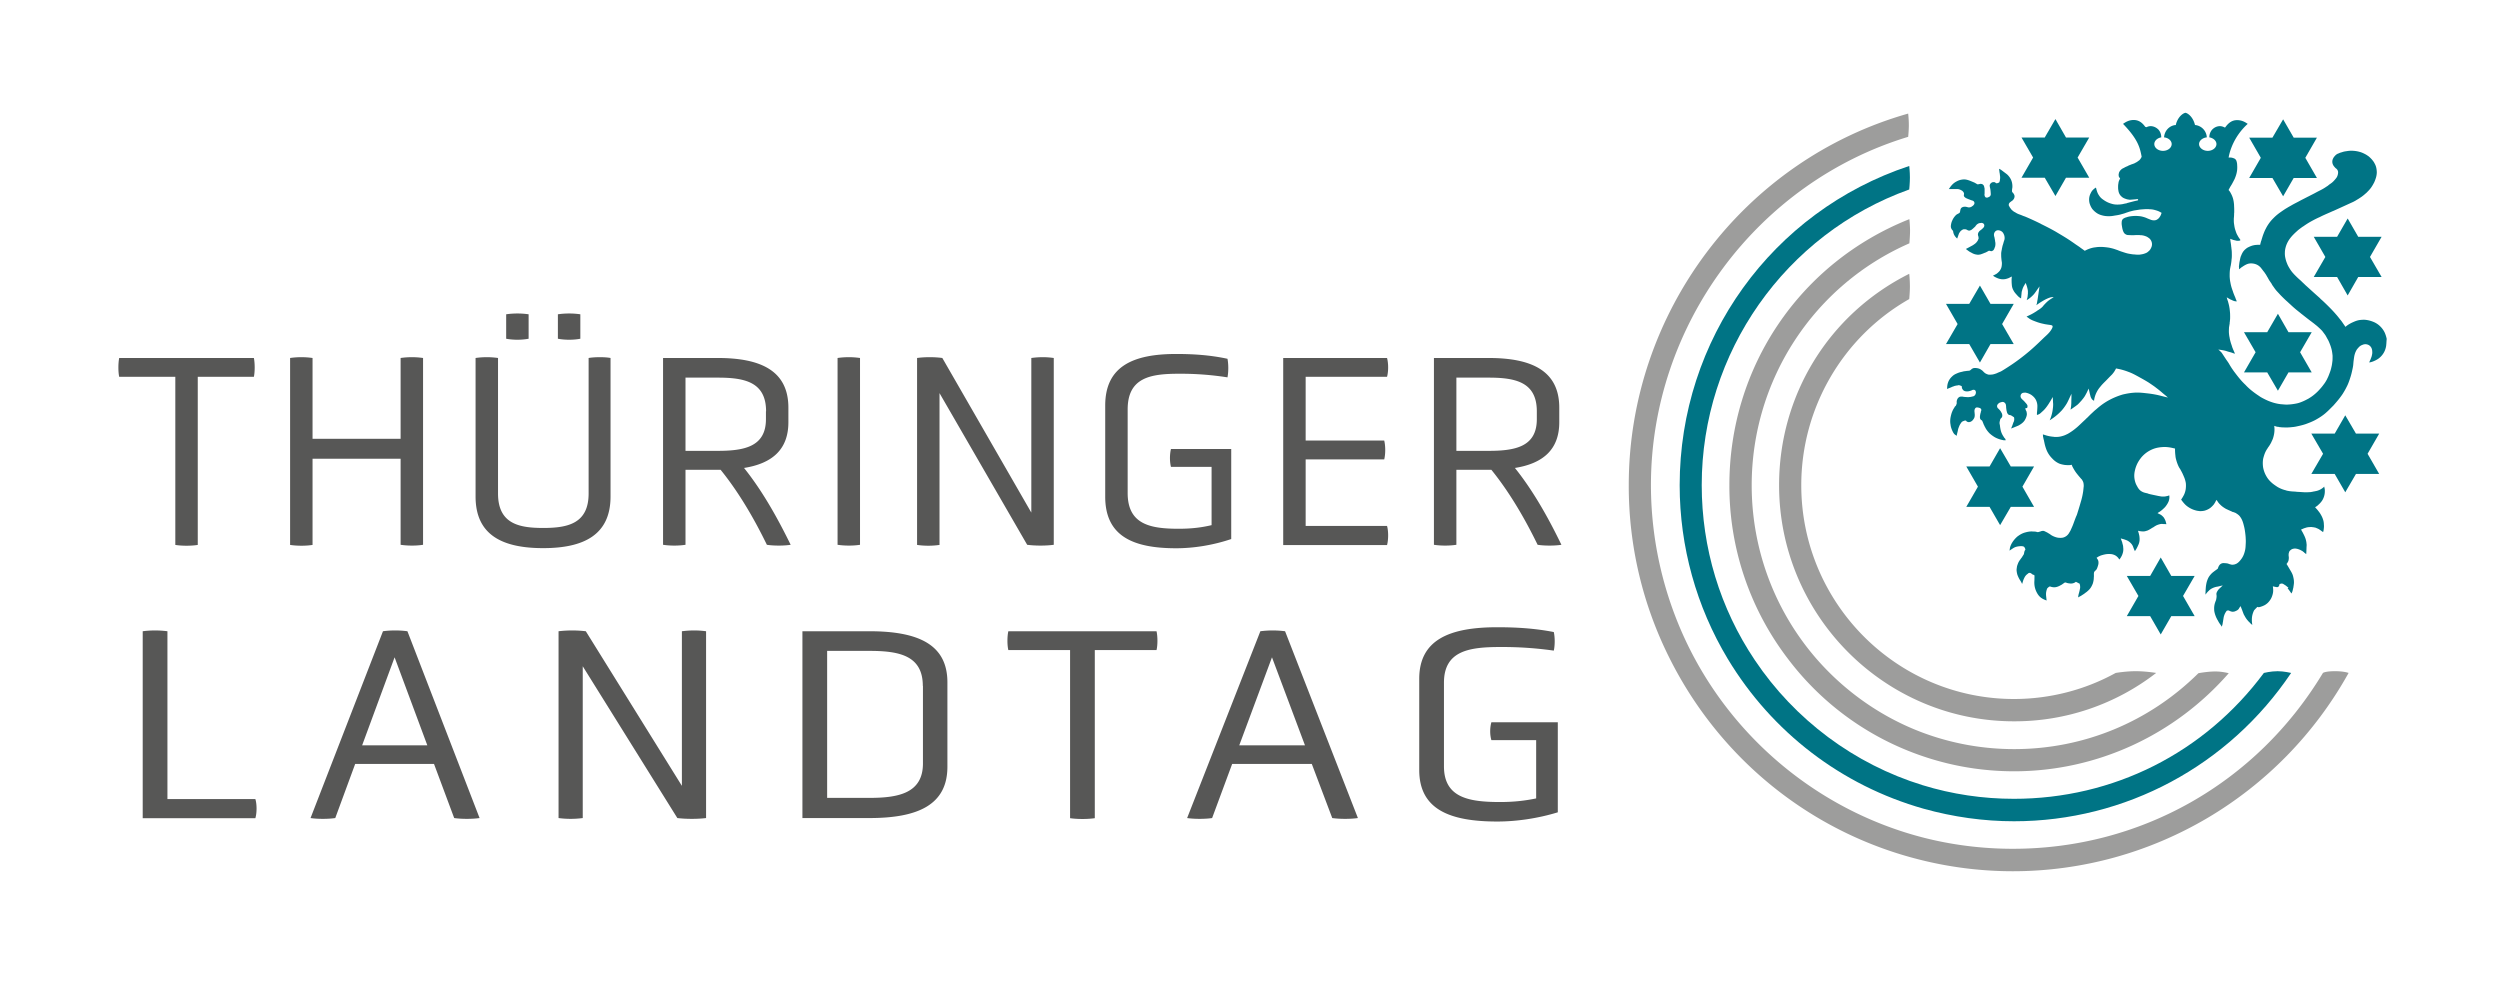 <svg xmlns="http://www.w3.org/2000/svg" id="Ebene_1" x="0" y="0" version="1.1" viewBox="0 0 187.09 73.7" xml:space="preserve">
  <style>
    .st0{opacity:0;fill:#fff}.st1{fill:#9d9d9c}.st2{fill:#007485}.st3{fill:none}.st4{fill:#575756}
  </style>
  <switch>
    <g>
      <path d="M150.63 65.2c-2.26 0-4.54-.27-6.78-.82-8.19-1.99-15.07-7.49-18.88-15.07a28.67 28.67 0 0 1-3.08-13.01c0-12.89 8.59-24.3 20.91-27.8 0 0 .05.42.05.86 0 .43-.05.88-.05.88-11.34 3.44-19.25 14.15-19.25 26.06 0 4.58 1.16 9.11 3.34 13.1 3.58 6.55 9.75 11.37 16.92 13.25 2.22.58 4.52.87 6.83.87 9.57 0 18.24-4.92 23.2-13.16 0 0 .16-.13.91-.13.68 0 1.01.13 1.01.13-5.09 9.16-14.7 14.84-25.13 14.84z" class="st1"/>
      <path d="M150.72 61.46c-2.27 0-4.55-.32-6.77-.94-6.14-1.74-11.34-5.72-14.65-11.21-2.35-3.91-3.6-8.4-3.6-13 0-10.9 6.9-20.48 17.18-23.89 0 0 .05.44.05.86 0 .4-.05.9-.05.9-9.29 3.33-15.53 12.21-15.53 22.12 0 4.7 1.37 9.23 3.98 13.11 2.99 4.46 7.45 7.78 12.55 9.35 2.21.68 4.51 1.02 6.83 1.02 7.44 0 14.26-3.43 18.71-9.42 0 0 .52-.13 1.03-.13.47 0 1.01.13 1.01.13-4.67 6.95-12.41 11.1-20.74 11.1z" class="st2"/>
      <path d="M150.72 57.72c-2.3 0-4.58-.37-6.77-1.11a21.13 21.13 0 0 1-10.15-7.31 21.287 21.287 0 0 1-4.38-12.99c0-8.85 5.28-16.65 13.47-19.91 0 0 .05.47.05.87 0 .41-.05.94-.05.94-7.17 3.14-11.8 10.24-11.8 18.11 0 4.84 1.76 9.5 4.97 13.12 2.14 2.41 4.85 4.28 7.83 5.39 2.18.81 4.48 1.23 6.84 1.23 5.2 0 10.09-2.02 13.79-5.68 0 0 .67-.13 1.27-.13.52 0 1 .13 1 .13-4.07 4.66-9.91 7.34-16.07 7.34z" class="st1"/>
      <path d="M150.72 53.98c-9.69 0-17.58-7.93-17.58-17.67 0-6.76 3.73-12.81 9.74-15.82 0 0 .05.43.05.97 0 .38-.05.92-.05.92-4.99 2.84-8.08 8.17-8.08 13.93 0 8.82 7.14 16 15.92 16 2.66 0 5.29-.67 7.61-1.95 0 0 .75-.13 1.5-.13.76 0 1.53.13 1.53.13a17.28 17.28 0 0 1-10.64 3.62z" class="st1"/>
      <path d="m153.02 13.3.8 1.37.79-1.37h1.74l-.87-1.51.87-1.5h-1.74l-.79-1.38-.8 1.38h-1.74l.87 1.5-.87 1.51zM147.37 25.75l.8 1.38.79-1.38h1.74l-.87-1.5.87-1.51h-1.74l-.79-1.37-.8 1.37h-1.74l.87 1.51-.87 1.5zM152.22 37.93l-.87-1.51.87-1.51h-1.74l-.8-1.37-.79 1.37h-1.74l.87 1.51-.87 1.51h1.74l.79 1.37.8-1.37zM162.49 43.1l-.79-1.38-.79 1.38h-1.75l.87 1.5-.87 1.51h1.75l.79 1.37.79-1.37h1.75l-.87-1.51.87-1.5zM176.31 32.45l-.8-1.37-.79 1.37h-1.75l.88 1.51-.88 1.51h1.75l.79 1.37.8-1.37h1.74l-.87-1.51.87-1.51zM169.67 27.87l.8 1.37.79-1.37H173l-.87-1.51.87-1.5h-1.74l-.79-1.38-.8 1.38h-1.74l.87 1.5-.87 1.51zM176.48 17.72l-.79-1.37-.79 1.37h-1.75l.87 1.51-.87 1.5h1.75l.79 1.38.79-1.38h1.75l-.87-1.5.87-1.51zM170.06 13.32l.8 1.37.79-1.37h1.74l-.87-1.51.87-1.51h-1.74l-.79-1.37-.8 1.37h-1.74l.87 1.51-.87 1.51z" class="st2"/>
      <path d="M178.58 25.77c-.01.22-.08.39-.11.47a1.429 1.429 0 0 1-.48.6c-.01.01-.17.12-.38.2-.01.01-.05.02-.08.03h-.01l-.05.02s-.03.01-.13.03h-.03v-.01h-.01l.01-.01.06-.14.04-.08v-.01c.04-.1.08-.19.1-.31.01-.05.03-.12.02-.23 0-.08-.01-.19-.07-.31a.515.515 0 0 0-.18-.19.564.564 0 0 0-.23-.07h-.04c-.1 0-.17.03-.22.05-.05.02-.16.06-.26.17-.06.06-.1.11-.14.16-.03.04-.08.13-.13.25-.04.11-.06.19-.08.29-.01.07-.02.13-.03.21-.02.14-.03.23-.03.29-.01.04-.01.07-.01.1-.02.18-.05.31-.08.44-.02.09-.06.29-.14.53-.1.33-.21.58-.26.67-.03.06-.12.25-.26.47-.03.06-.17.27-.38.53-.08.1-.21.25-.36.42l-.26.26c-.1.1-.19.19-.23.22-.35.34-.84.59-.85.6-.28.15-.51.23-.64.28-.12.05-.38.13-.72.2-.21.05-.35.06-.37.06-.23.03-.41.03-.43.03h-.01c-.04 0-.19 0-.38-.01h-.01c-.03-.01-.07-.01-.12-.01-.01-.01-.03-.01-.05-.01l-.03-.01c-.03-.01-.06-.01-.1-.01-.03-.01-.05-.01-.08-.02l-.09-.03-.06-.02v.06l.01.09c.01.14 0 .28-.02.42a2.5 2.5 0 0 1-.09.37c-.02.06-.06.15-.11.25 0 .01-.05.12-.16.29-.03.05-.05.07-.07.1-.02.03-.04.05-.07.11-.05.07-.12.18-.18.32s-.1.28-.14.43c-.04.21-.04.43-.01.66.03.16.09.4.24.66.14.25.3.4.4.49.12.11.27.21.42.31.08.05.28.16.52.23.06.02.12.03.15.04l.01.01c.04.01.14.03.27.05.1.01.16.02.22.02.13.01.19.01.25.02h.01c.06.01.13.01.3.02.26.02.34.02.39.02h.06c.12 0 .22-.01.29-.01.06-.01.13-.02.18-.03l.03-.01c.08-.01.12-.02.16-.03a1.208 1.208 0 0 0 .57-.25c.04-.03.08-.06.1-.1l.03.12c.03.13.02.23.02.29a1.304 1.304 0 0 1-.22.67c-.06.08-.11.14-.15.18-.02.02-.08.08-.17.16-.03.03-.06.05-.08.06l-.06.04-.05.03.04.04.05.06c.06.06.11.12.16.19.03.03.08.1.14.19.05.09.15.24.21.45.03.08.06.21.06.38.01.07.01.18-.01.32a.89.89 0 0 1-.05.23c-.04-.03-.09-.06-.14-.1-.1-.07-.12-.08-.13-.09a.743.743 0 0 0-.15-.08c-.05-.02-.09-.04-.14-.06a2.07 2.07 0 0 0-.23-.04c-.03 0-.07-.01-.1-.01-.08 0-.14.01-.19.01a.89.89 0 0 0-.23.05c-.08.02-.15.05-.22.08l-.07.03-.05.02.03.05.03.06c.02.03.05.08.08.14.08.16.19.35.24.6.03.12.03.23.04.28 0 .03 0 .05-.01.21 0 .13-.01.21-.01.31l-.01.14v.05l-.03-.02c-.03-.03-.05-.04-.06-.05-.01-.01-.02-.01-.04-.03-.03-.02-.04-.03-.05-.05-.02-.01-.03-.02-.06-.04l-.01-.01c-.03-.02-.06-.05-.12-.07-.02-.01-.07-.05-.14-.07a1.05 1.05 0 0 0-.23-.07c-.03 0-.06-.01-.11-.01-.03 0-.07.01-.1.01-.03.01-.1.02-.16.06-.06.04-.1.08-.12.1-.04.05-.06.1-.06.12-.01.03-.03.08-.03.18 0 .06 0 .09.01.12v.02c.01.04.01.14-.01.25-.01.07-.04.12-.06.16-.02.03-.04.06-.05.08-.01.02-.03.03-.04.05h-.01c.07.1.23.38.27.45.05.08.13.21.19.36.03.08.05.18.07.27.03.14.03.27.03.34-.01.14-.03.23-.04.32v.01c-.03.12-.05.21-.06.25-.01.05-.03.09-.04.12l-.01.02c-.01.03-.02.06-.03.08-.01-.01-.01-.01-.01-.02-.01-.02-.02-.03-.03-.03-.01-.01-.01-.01-.02-.03l-.03-.04c-.04-.06-.05-.08-.1-.14-.05-.07-.09-.12-.11-.14l.07-.02a.5.5 0 0 0-.12-.11l-.02-.02c-.01-.01-.05-.04-.09-.07-.03-.01-.06-.04-.1-.06-.02-.01-.08-.07-.18-.07-.01 0-.13.02-.16.05-.01.01-.01.04-.01.04-.01.05-.01.06-.03.08-.01.02-.01.03-.03.05-.01.01-.02.03-.05.04-.02.01-.08.01-.08.01-.06-.01-.11-.02-.16-.03l-.08-.02-.06-.01.01.06.01.09c.01.11.01.23-.01.34-.04.22-.12.38-.16.45-.08.13-.17.25-.28.34-.06.05-.13.1-.19.13-.1.05-.17.08-.27.11-.03.01-.06.02-.1.03-.02 0-.04.01-.06.01-.03 0-.06-.01-.06-.01-.02-.01-.04-.01-.05-.01-.07.07-.24.24-.25.27-.05.1-.09.21-.12.33-.04.17-.04.3-.04.38 0 .11.01.2.03.34 0 .01 0 .03.01.03a.892.892 0 0 1-.19-.17c-.05-.05-.11-.1-.17-.18-.03-.03-.11-.13-.19-.27-.03-.06-.07-.12-.1-.18l-.08-.21c-.01-.04-.11-.28-.15-.4-.08.1-.12.16-.14.21l-.03.03a.45.45 0 0 1-.14.1c-.03.01-.09.05-.18.07-.02 0-.05.01-.1.01-.03 0-.05 0-.08-.01-.01 0-.05-.01-.1-.03a.313.313 0 0 1-.1-.05c-.2-.03-.21.08-.21.08-.03.03-.05.06-.06.09-.04.06-.06.11-.08.17-.03.08-.05.15-.07.3-.01.05-.02.11-.03.19-.02.09-.02.12-.03.17a.62.62 0 0 1-.04.14v.01c-.01.02-.01.05-.02.06-.06-.1-.12-.18-.17-.25-.08-.12-.12-.21-.15-.26l-.01-.01-.09-.18c-.01-.03-.06-.14-.1-.28-.02-.08-.05-.18-.05-.31-.01-.16.01-.33.06-.49.03-.08.05-.15.08-.21.06-.28.04-.34.03-.42-.01-.07.01-.12.02-.15.02-.06.06-.11.1-.18.04-.05.08-.09.11-.12l.14-.13.1-.1-.34.08-.05.01a1.307 1.307 0 0 0-.48.17c-.06.04-.12.08-.17.14-.06.05-.12.12-.17.18l-.08.11v-.14c.01-.14.01-.23.02-.34.01-.14.03-.3.08-.49.03-.09.07-.22.16-.37.05-.07.17-.25.39-.4l.02-.02c.01-.01.02-.01.03-.02.08-.06.23-.16.23-.18a.67.67 0 0 1 .07-.18c.03-.05.07-.12.16-.17.07-.04.14-.05.19-.05h.03c.05 0 .08.01.15.01h.01c.05.01.1.01.16.03.02.01.03.01.05.02.02.01.05.02.1.03.06.02.1.03.14.03h.04c.05 0 .09-.01.14-.02.06-.01.1-.04.16-.06.03-.02.06-.04.08-.06h.01c.12-.1.21-.21.3-.34.14-.21.19-.4.22-.51.06-.21.06-.38.07-.55.01-.16.01-.29 0-.41 0-.06-.01-.23-.04-.45-.02-.15-.04-.31-.1-.53-.01-.04-.02-.07-.02-.08-.05-.18-.1-.34-.21-.51-.04-.06-.09-.14-.18-.21-.07-.06-.14-.1-.17-.12l-.01-.01c-.02-.01-.06-.03-.12-.05-.03-.01-.05-.02-.08-.03-.01 0-.03-.01-.05-.01-.04-.01-.06-.03-.1-.05l-.03-.01c-.11-.05-.15-.07-.18-.08-.02-.01-.03-.01-.06-.03-.07-.03-.14-.06-.23-.12-.05-.03-.16-.1-.28-.21l-.12-.12c-.04-.05-.07-.08-.1-.13l-.06-.09-.05-.06-.04.07-.05.1c-.03.05-.06.1-.1.16-.08.1-.17.19-.27.27-.12.09-.27.16-.41.2-.07.02-.19.04-.33.04-.03 0-.07 0-.11-.01-.14-.01-.23-.04-.3-.06-.27-.08-.47-.21-.6-.31s-.22-.21-.27-.27c-.06-.07-.11-.14-.16-.21.01-.03.03-.05.05-.08.03-.05.09-.14.1-.17.09-.14.16-.34.19-.53.01-.08.03-.25.01-.45-.03-.19-.08-.33-.12-.43-.04-.09-.07-.17-.12-.27l-.01-.03c-.05-.09-.08-.16-.13-.24-.01-.03-.02-.04-.03-.06a.922.922 0 0 0-.05-.08l-.01-.01c-.01-.02-.05-.08-.08-.15-.1-.21-.16-.43-.17-.47-.01-.04-.05-.16-.06-.32a3.64 3.64 0 0 1-.03-.45v-.08l-.03-.01-.05-.01c-.23-.06-.48-.1-.73-.1-.14.01-.44.01-.8.14-.21.08-.52.23-.81.53-.08.08-.24.27-.38.53-.04.08-.13.26-.19.51-.03.13-.09.37-.04.68.03.19.09.38.19.54.05.1.16.3.35.4.1.06.18.08.21.09.05.01.1.03.14.03.01 0 .01.01.02.01.06.01.08.02.12.03v.01c.05.01.11.03.25.06.23.05.39.08.47.1.17.03.26.05.34.05h.06a.9.9 0 0 0 .25-.03c.09-.01.17-.05.2-.06l.01.14c0 .1-.02.19-.05.29-.05.12-.1.21-.15.28-.09.14-.18.23-.24.28-.09.09-.18.16-.28.23l-.1.06-.07.05.08.04.1.05c.05.02.09.05.13.08.06.05.11.1.16.16.07.11.13.23.16.36.01.05.03.09.03.14-.06-.01-.13-.01-.2-.01-.06-.01-.11-.01-.15-.01-.03 0-.06 0-.1.01-.1.02-.18.05-.26.08-.06.03-.14.07-.28.17l-.03.01c-.16.1-.19.12-.23.14-.09.05-.14.08-.22.1-.06.02-.15.05-.25.05h-.04c-.05 0-.08 0-.12-.01l-.1-.01-.14-.03.02.07.03.1c.02.07.03.14.05.21.01.09.03.23.01.39-.02.13-.05.22-.1.32-.06.14-.12.25-.16.31-.03.05-.06.09-.08.13-.05-.1-.09-.2-.13-.31a.722.722 0 0 0-.17-.28.981.981 0 0 0-.19-.16.75.75 0 0 0-.19-.09c-.07-.03-.14-.05-.17-.06l-.12-.03-.09-.03.03.09.04.11c.02.05.05.12.06.21.02.05.05.15.05.26.01.06.03.23-.03.43-.04.15-.1.25-.14.32-.04.06-.07.11-.11.16l-.03-.03a.742.742 0 0 0-.15-.18.668.668 0 0 0-.23-.14c-.15-.06-.27-.06-.38-.06h-.03c-.12 0-.22.02-.27.03-.1.02-.2.05-.3.08-.07.03-.14.06-.21.1l-.06.04-.05.03.03.05.04.06c.03.04.05.09.06.14.02.07.01.13.01.19-.01.08-.03.13-.05.2-.03.09-.05.16-.1.24-.05.07-.13.11-.17.19-.03.06-.02.25-.02.25v.05c0 .06-.01.12-.01.16 0 .12-.03.24-.06.36-.01.04-.05.14-.12.27-.1.18-.23.29-.3.35-.06.06-.12.09-.18.14-.1.08-.18.12-.28.19l-.02.01c-.05.03-.13.07-.22.12 0-.01.01-.01.01-.03l.01-.06c0-.03.01-.05.01-.08.01-.03.01-.04.02-.09l.02-.06c.03-.12.05-.18.06-.25.02-.1.03-.13.03-.16 0-.06 0-.12-.01-.18s-.03-.1-.04-.13c-.01-.01-.06-.01-.07-.03l-.2-.1a.56.56 0 0 1-.26.12c-.05.01-.09.01-.14.01-.03 0-.06-.01-.07-.01-.05 0-.09-.01-.13-.02h-.01c-.03-.01-.05-.01-.05-.01h-.01a.163.163 0 0 0-.06-.03c-.01 0-.03-.01-.05-.01-.01 0-.03.01-.04.01-.06.01-.09.05-.1.06-.01.01-.03.01-.05.03-.01.01-.03.02-.04.03-.05.04-.12.07-.21.12-.08.04-.13.06-.2.08a.71.71 0 0 1-.21.03h-.04c-.09-.01-.16-.03-.17-.03a.354.354 0 0 0-.11-.03c-.06.01-.14.09-.17.12-.05.05-.05.1-.07.16-.01.03-.02.05-.02.08-.03.12-.03.26-.01.42l.03.27c-.02-.01-.03-.01-.05-.02-.08-.03-.25-.09-.42-.23-.09-.08-.15-.16-.19-.22-.05-.08-.14-.23-.2-.44s-.06-.38-.06-.48c.01-.12.01-.23.01-.28 0-.06.02-.21-.03-.25h-.03c-.05-.01-.05-.01-.08-.03-.02-.01-.06-.05-.11-.08-.03-.01-.03-.02-.03-.02a.182.182 0 0 0-.22.05c-.07.05-.13.1-.17.16-.05.06-.08.13-.11.19s-.06.14-.08.21l-.06.2c-.01-.02-.02-.03-.03-.06-.01-.03-.03-.05-.03-.05l-.01-.03c-.01-.02-.02-.04-.03-.05l-.02-.03c-.02-.03-.03-.06-.05-.08-.1-.16-.16-.32-.16-.32-.03-.06-.06-.18-.08-.33a.702.702 0 0 1 .01-.25c.01-.15.06-.25.08-.31.01-.03.06-.16.16-.29.12-.17.14-.19.14-.19l.01-.01c.01-.01.01-.03.02-.04.03-.05.09-.14.12-.19 0-.01.01-.05.01-.05.01-.06.02-.12.04-.18s.06-.08.06-.11c0-.06-.06-.18-.1-.21-.05-.04-.16-.05-.24-.05h-.01c-.09.01-.17.01-.29.04a.83.83 0 0 0-.28.12c-.05.03-.09.06-.18.12-.03.02-.06.04-.08.06v-.03c.01-.05.01-.07.01-.1l.01-.01v-.03s.01-.03.01-.06c.06-.21.15-.35.15-.35.19-.32.45-.52.46-.52.15-.11.33-.21.52-.26.17-.05.34-.08.52-.08.05.01.1.01.16.01s.14.01.2.03c.08.02.1.01.14 0 .05-.01.08-.03.14-.04.06-.03.12-.04.18-.04.03 0 .05 0 .08.01a.8.8 0 0 1 .11.05c.07.03.14.07.21.11.03.03.05.03.08.05.01.01.03.02.05.03l.01.01c.06.05.16.11.28.16.14.06.29.1.44.1h.05c.06 0 .14 0 .23-.03a.735.735 0 0 0 .42-.35c.07-.11.12-.2.13-.24.15-.32.19-.45.19-.45.11-.3.16-.43.2-.53.05-.1.07-.16.12-.33.1-.31.16-.52.27-.9.02-.08.08-.29.12-.55.02-.1.03-.21.05-.42.01-.02.02-.22-.03-.37-.03-.08-.07-.14-.08-.16-.01-.03-.03-.05-.04-.05-.07-.08-.27-.31-.32-.38-.16-.19-.27-.39-.34-.52-.03-.05-.04-.08-.05-.11l-.02-.05-.01-.03-.04.01-.05.01c-.06.01-.14.01-.2.01-.07 0-.14-.01-.2-.01-.06-.01-.22-.03-.4-.09-.28-.11-.47-.29-.57-.4a1.91 1.91 0 0 1-.45-.7 3.18 3.18 0 0 1-.14-.51c-.01-.05-.02-.07-.02-.1-.01-.04-.02-.08-.04-.15l-.01-.05c-.01-.06-.02-.09-.03-.14 0-.03 0-.06-.01-.15.05.01.1.03.14.04.23.08.45.12.69.14.03.01.08.01.14.01.13 0 .25-.01.38-.04.17-.04.31-.09.4-.14.03-.01.14-.06.29-.16.19-.12.33-.23.45-.33.1-.08.21-.18.49-.45.14-.13.23-.21.3-.29h.01l.28-.28c.2-.18.28-.27.4-.36.15-.13.42-.37.8-.6.52-.31.98-.46 1.22-.53.26-.06.52-.11.8-.13.1-.01.21-.01.31-.01.25 0 .47.03.66.05.37.04.74.1 1.11.2l.28.07.21.05-.16-.14-.22-.18c-.17-.15-.34-.29-.52-.42l-.01-.01c-.06-.05-.26-.19-.53-.37-.08-.05-.31-.19-.62-.36-.4-.22-.61-.34-.92-.45-.26-.1-.54-.18-.82-.23l-.05-.01-.03-.01-.02.03-.02.05c-.01.01-.03.04-.05.08-.03.06-.09.15-.21.29l-.18.18-.28.29c-.12.12-.28.27-.42.45a2 2 0 0 0-.41.75c-.03.1-.05.2-.06.31l-.01-.01c-.05-.03-.06-.04-.09-.06a.33.33 0 0 1-.1-.12.631.631 0 0 1-.07-.17c-.01-.05-.04-.14-.06-.24l-.04-.18-.03-.14-.06.12-.08.17c-.04.08-.09.17-.14.26-.08.13-.18.25-.28.37-.06.06-.14.16-.27.28-.1.08-.19.14-.37.27-.05.03-.1.07-.16.11.01-.02.01-.04.01-.06l.01-.05c.02-.13.03-.18.03-.25.01-.09.01-.19.01-.29l.01-.31v-.23l-.1.21-.13.28c-.04.08-.08.17-.13.25-.14.23-.28.41-.39.53-.06.06-.18.19-.35.33-.2.17-.37.28-.49.36-.01.01-.03.01-.04.02.05-.1.07-.16.08-.19.05-.14.09-.29.12-.44.03-.15.04-.27.05-.35.01-.11.01-.19.01-.23 0-.06-.01-.11-.01-.15l-.01-.21-.01-.17-.08.14-.11.19c-.05.07-.09.15-.14.22-.06.09-.14.21-.27.36-.09.1-.16.16-.25.24l-.01.01c-.05.05-.08.07-.12.1-.05.03-.11.06-.19.08h-.01c-.01-.07 0-.13 0-.17 0-.04.01-.07.01-.1s.01-.07.01-.14c.01-.14.01-.21.01-.26 0-.06-.01-.25-.11-.45-.11-.21-.27-.32-.32-.36-.01-.01-.17-.12-.38-.17-.05-.01-.08-.02-.13-.02-.02 0-.03.01-.05.01-.06 0-.11.01-.14.03-.09.05-.12.14-.12.16-.03.1.01.21.1.29l.08.08c.02.01.09.08.19.2.05.05.07.08.09.11.03.04.05.08.05.13 0 .01 0 .06-.01.1-.01.03-.05.05-.05.05-.02.01-.06-.01-.08 0-.03.02-.01.05-.01.06 0 .07.06.16.08.21.01.08.03.15.02.23-.03.2-.12.34-.15.4-.1.16-.23.25-.3.3-.08.05-.15.1-.23.13l-.49.2c.03-.1.06-.17.08-.21.01-.04.03-.08.04-.12.02-.05.03-.1.05-.14l.01-.01a.53.53 0 0 0 .03-.36l-.01-.01-.2-.13c-.04.01-.04-.03-.07-.03h-.05c-.06-.01-.11-.05-.12-.07a.301.301 0 0 1-.08-.16c-.02-.06-.03-.12-.04-.18-.01-.09-.02-.14-.02-.19 0-.06-.01-.12-.02-.18a.309.309 0 0 0-.05-.1.273.273 0 0 0-.12-.09c-.03-.01-.05-.01-.08-.01-.04 0-.07.01-.1.02-.04.01-.1.02-.17.07-.03.03-.08.06-.12.14-.01.03-.03.07-.01.13.01.05.03.1.1.15.08.08.16.17.21.27.03.06.05.09.05.1.03.09.03.17.01.23-.01.03-.03.06-.05.08l-.05.05c-.03.03-.02.04-.04.06l-.05.21v.05c-.01.08.03.16.03.23.01.07.03.3.12.53.06.14.13.25.14.26.03.05.05.08.07.11l.03.03c.02.02.03.03.04.05.01.02.01.03.02.05v.01c0 .01.01.03.01.04h-.13a2.49 2.49 0 0 1-.37-.09c-.08-.03-.2-.07-.35-.16-.13-.08-.25-.17-.36-.27-.05-.05-.17-.18-.27-.34-.03-.05-.06-.12-.1-.18l-.01-.03-.05-.1c-.01-.01-.02-.05-.04-.1s-.06-.15-.08-.19a.144.144 0 0 1-.02-.03.177.177 0 0 1-.08-.05s-.04-.03-.06-.1c-.01-.04-.01-.06-.01-.11 0-.06.01-.11.02-.17.01-.05.02-.1.04-.16.01-.02.01-.04.01-.06 0-.01.01-.03.01-.04l.01-.01c.01-.04.03-.1-.01-.16a.32.32 0 0 0-.07-.06h-.01l-.01-.01c-.01 0-.03-.01-.05-.01a.25.25 0 0 0-.1-.02c-.02-.01-.04-.01-.06-.01-.03 0-.06.01-.08.02-.03.02-.06.05-.08.1-.03.06-.03.12-.03.18.01.05.01.08.01.12.02.1.01.19.01.22 0 .02-.01.06-.02.1-.01.04-.03.08-.06.12-.02.03-.07.12-.17.18a.35.35 0 0 1-.19.06c-.02 0-.04 0-.06-.01-.02 0-.06-.01-.11-.05-.03-.02-.01-.04-.05-.05-.06-.03-.19.03-.25.06-.07.03-.11.11-.16.18-.06.09-.09.17-.12.25-.04.09-.06.17-.08.29-.03.12-.06.23-.08.35-.03-.01-.04-.02-.05-.03-.06-.04-.08-.06-.09-.06l-.05-.05a.85.85 0 0 1-.09-.14c-.09-.18-.16-.36-.18-.56-.03-.14-.04-.36.02-.62.03-.13.06-.25.12-.38.06-.15.14-.25.17-.31.01-.02.02-.05.05-.06.05-.03.08-.14.1-.2.01-.03 0-.08 0-.12 0-.12.05-.2.06-.23.03-.05.09-.13.19-.16.04-.01.08-.01.13-.01h.08v.01h.01c.02 0 .03 0 .06.01.12.01.23.02.31.02h.06c.02 0 .06-.01.1-.01.08-.01.15-.03.19-.04a.262.262 0 0 0 .2-.13c.05-.08.05-.17.05-.19-.01-.03-.01-.1-.06-.14a.196.196 0 0 0-.09-.04h-.02c-.05 0-.09.01-.12.03-.04.02-.08.03-.13.05-.07.02-.14.04-.23.04h-.01c-.06 0-.16 0-.25-.06a.294.294 0 0 1-.1-.12c-.02-.03-.05-.07-.04-.12v-.06c-.03-.06-.14-.08-.19-.1-.05-.02-.09.01-.12.01-.08.01-.14.02-.18.03-.06.01-.1.03-.15.05h-.01c-.05.02-.09.03-.12.05-.11.05-.23.09-.34.14 0-.05.01-.11.01-.18.01-.08.02-.18.06-.29.03-.1.12-.3.31-.47.12-.12.25-.18.32-.21.01 0 .16-.08.34-.12.03-.01.07-.01.1-.02l.02-.01c.08-.02.13-.03.16-.03s.05-.01.06-.01c.01 0 .05 0 .07-.01.07-.01.18-.01.25-.03.02-.01.03-.01.03-.02.03-.02.05-.03.06-.05h.01l.01-.01c.02-.02.04-.05.08-.06.07-.05.14-.05.21-.05h.01c.17 0 .29.05.32.06.11.05.19.12.23.15.03.03.04.05.06.06.03.03.05.06.11.1.03.03.12.08.25.12.05.01.08.01.13.01s.1-.01.16-.01c.13-.02.22-.05.38-.11l.01-.01c.07-.03.14-.06.24-.1.07-.03.14-.08.21-.12.4-.25.8-.51 1.17-.79.62-.46 1.06-.86 1.23-1.02.1-.09.28-.26.62-.59.21-.2.41-.36.56-.6.19-.29.1-.34-.01-.36-.06-.02-.4-.05-.58-.1-.3-.06-.52-.15-.63-.19-.13-.05-.27-.1-.43-.21-.06-.05-.13-.09-.19-.14.06-.03.13-.06.19-.09.17-.08.28-.14.41-.22.06-.04.14-.08.21-.14.33-.19.43-.34.43-.34.06-.08.16-.18.27-.29l.01-.01c.04-.03.08-.08.16-.13.07-.06.15-.1.22-.15l.13-.07s-.1-.03-.22 0c-.45.12-1.01.54-1.08.59.01-.03.05-.13.05-.18.03-.17.06-.32.08-.48.01-.08.03-.18.04-.27l.04-.27.03-.21-.12.17-.16.23c-.08.12-.17.23-.27.32-.06.06-.15.14-.28.23l-.13.08c.03-.1.06-.2.07-.29.01-.07.01-.16.02-.17v-.14c.01-.12-.03-.27-.08-.45l-.05-.14-.03-.1-.06.09-.07.12c-.07.12-.12.25-.15.38-.03.08-.03.14-.04.25-.01.08-.02.19-.03.32l-.06-.03a.914.914 0 0 1-.23-.2c-.09-.1-.17-.18-.25-.31-.03-.06-.07-.12-.1-.21-.04-.11-.05-.2-.06-.34-.01-.12-.01-.24-.01-.36l.01-.11v-.08l-.07.04-.1.05c-.07.04-.14.06-.21.08-.09.03-.19.04-.29.04-.05 0-.08 0-.12-.01-.17-.02-.29-.08-.38-.12-.04-.02-.13-.06-.23-.14.01-.01.02-.01.03-.02.04-.02.07-.03.1-.05.06-.03.1-.05.16-.09.06-.05.13-.11.19-.18.03-.03.07-.1.11-.18.04-.08.05-.16.06-.21.01-.09.02-.18.01-.27v-.01c-.02-.1-.03-.21-.04-.32-.01-.08-.01-.2-.01-.35.01-.12.03-.2.05-.3v-.02c.03-.12.04-.21.08-.32.01-.04.03-.09.05-.17v-.01l.04-.12c.01-.03.02-.06.03-.1a.6.6 0 0 0-.01-.25c-.01-.07-.04-.12-.05-.14a.438.438 0 0 0-.14-.19.503.503 0 0 0-.28-.1c-.07 0-.14.03-.18.06-.06.05-.08.1-.1.13-.03.07-.03.14-.03.18.01.05.01.09.03.13.01.03.01.06.02.1l.01.05c.02.1.03.18.03.21l.01.03c.01.08.01.12.01.16-.01.08-.01.14-.02.16-.01.02-.03.08-.06.16-.03.07-.05.1-.08.13-.05.04-.08.05-.11.06-.01 0-.03.01-.04.01-.02 0-.04-.01-.05-.01-.03-.01-.05-.01-.05-.01h-.01c-.02-.01-.04-.02-.06-.02l-.22.12c-.03.01-.05.03-.08.03-.04.02-.12.05-.22.09-.09.03-.14.05-.18.05-.13.03-.23 0-.3-.01a.973.973 0 0 1-.3-.12c-.1-.05-.17-.09-.21-.12-.07-.05-.12-.09-.14-.1-.03-.03-.06-.05-.08-.07.12-.06.23-.12.34-.18.05-.03.15-.07.27-.16.09-.06.13-.1.16-.13.05-.06.09-.11.12-.16 0-.01.03-.07.03-.08.03-.05.03-.05.03-.1l-.01-.1c-.01-.02-.01-.05-.02-.06-.01-.04-.03-.1-.01-.18.01-.06.04-.1.06-.13.03-.04.06-.07.08-.09.02-.01.03-.02.04-.03.02-.01.05-.03.08-.06.01-.01.05-.04.12-.11.02-.02.06-.06.08-.13a.22.22 0 0 0-.01-.14.195.195 0 0 0-.08-.08.266.266 0 0 0-.12-.03c-.01 0-.03 0-.04.01-.08 0-.14.01-.21.05-.05.03-.08.05-.11.08-.03.04-.05.06-.07.08-.01.01-.01.03-.03.05-.03.03-.05.05-.11.1a.87.87 0 0 1-.14.12c-.03.03-.06.05-.1.06-.03.01-.07.03-.12.03-.01 0-.02-.01-.03-.01-.03-.01-.06-.01-.08-.03-.01-.01-.05-.02-.06-.03-.05-.04-.16-.03-.23-.03-.01 0-.05.01-.06.02-.05.02-.08.05-.14.09-.04.04-.06.07-.08.1-.03.04-.06.08-.08.14-.04.11-.08.23-.12.34-.03-.02-.05-.04-.07-.06a.888.888 0 0 1-.16-.22c-.05-.1-.07-.2-.08-.29-.16-.16-.18-.28-.16-.43.01-.07.03-.21.11-.37.06-.14.14-.24.18-.29l.01-.01c.05-.06.08-.09.12-.12.01-.01.02-.01.03-.02.05-.03.17-.08.21-.13.01-.01.01-.03.01-.04.02-.05.03-.09.03-.13.01-.06.03-.11.06-.16.06-.07.14-.09.18-.1.03-.01.07-.01.11-.01h.06c.02.01.05.01.08.02.02 0 .03.01.04.01.02.01.04.01.08.02h.04c.06 0 .12-.01.14-.03.05-.01.08-.04.12-.07a.23.23 0 0 0 .08-.07c.05-.05.06-.09.07-.13a.197.197 0 0 0-.06-.16c-.03-.02-.06-.05-.1-.05-.06-.02-.11-.04-.17-.06-.02-.01-.07-.03-.13-.05-.09-.04-.14-.06-.18-.08-.04-.03-.06-.04-.08-.06-.02-.02-.06-.05-.07-.11-.01-.04 0-.08.01-.11.01-.1-.04-.17-.1-.23-.04-.04-.08-.06-.12-.08-.03-.02-.07-.03-.11-.05a.582.582 0 0 0-.14-.03h-.67c.05-.06.11-.16.16-.22.09-.11.21-.24.4-.34.14-.08.28-.13.43-.15.06-.01.21-.03.39.02.04.01.11.03.24.08.06.03.08.03.12.05.05.02.12.05.21.09.05.03.16.1.22.12.02 0 .04-.01.05-.01.03-.01.06-.01.1-.02.01-.01.04-.01.07-.01.03 0 .06.01.09.01.01.01.05.02.08.05.06.05.08.11.09.16.01.05.02.08.03.14v.34c0 .02 0 .04-.01.08 0 .06.01.1.03.16.01.01.03.05.06.07.03.01.05.02.08.02.05 0 .08-.01.12-.03.05-.02.09-.04.13-.08a.25.25 0 0 0 .05-.19c-.01-.21-.03-.35-.05-.42 0 0-.01-.04-.02-.09 0-.03-.01-.07-.01-.08 0-.03.01-.1.06-.16.03-.03.09-.1.2-.11h.02c.04 0 .1-.01.16.05.03.02.01.02.05.03.06.02.18-.03.22-.06.03-.03.03-.08.05-.13.01-.06.01-.12.02-.16v-.01c0-.03.01-.1-.01-.21-.01-.07-.01-.14-.03-.21l-.04-.3.1.05c.03.01.05.03.08.05l.41.31c.07.06.14.14.19.21a1.106 1.106 0 0 1 .21.54c.01.06.01.12.01.18 0 .02 0 .06-.01.11s-.02.14-.02.21v.04c.02.04.03.06.05.08l.01.01v.01h.01c.02.03.05.05.06.08.03.05.07.12.06.21 0 .05-.02.08-.03.12-.02.05-.05.08-.06.1-.03.03-.05.05-.09.1l.02-.04a.32.32 0 0 1-.07.06c-.02.01-.03.02-.04.03-.03.02-.06.04-.1.08-.04.05-.06.09-.06.14-.01.05.01.09.03.12.04.08.07.13.08.13.05.08.08.12.14.17a.8.8 0 0 0 .23.16 1.315 1.315 0 0 0 .39.18l.01.01c.03.01.06.02.11.04.06.03.12.05.21.08l.05.02a21 21 0 0 1 1.15.53l.01.01c.34.17.65.32 1.09.57.3.18.61.36.89.54.14.09.32.21.56.38.14.1.29.19.43.3l.31.22.03-.02c.06-.03.12-.06.19-.09.24-.1.44-.14.56-.15.12-.02.23-.03.35-.03h.17c.18.01.36.03.54.06.19.04.34.08.5.14.1.03.14.05.19.07.05.02.1.04.22.08.19.06.34.12.56.16.17.03.3.05.37.05h.01c.1.01.19.02.28.02.06 0 .12 0 .17-.01.16-.02.27-.05.32-.07.08-.03.19-.06.29-.16a.62.62 0 0 0 .2-.25c.03-.06.1-.19.07-.38a.593.593 0 0 0-.16-.32c-.05-.05-.1-.08-.16-.12-.04-.03-.15-.08-.3-.12-.05-.01-.12-.03-.26-.03-.05-.01-.08-.01-.16-.01-.06 0-.15 0-.3.01h-.13c-.08 0-.17 0-.27-.01-.06 0-.1 0-.15-.02a.452.452 0 0 1-.17-.11c-.05-.06-.07-.11-.1-.18a1.63 1.63 0 0 1-.07-.28v-.01c-.01-.05-.02-.11-.03-.19-.01-.1 0-.16 0-.18 0-.05.01-.06.01-.08.01-.05.04-.1.07-.14a.36.36 0 0 1 .1-.07c.05-.03.1-.05.18-.07.08-.03.16-.05.28-.07.14-.02.27-.03.41-.03h.07c.11.01.27.01.45.06.16.04.3.1.3.1l.01.01c.04.01.12.05.23.09.1.04.12.05.15.05.03.01.08.02.16.02.06 0 .11-.01.17-.03.1-.05.17-.11.19-.14.05-.05.07-.09.1-.14l.01-.01c.03-.06.05-.11.06-.14l.02-.06.02-.04-.04-.02-.05-.03c-.05-.03-.1-.05-.16-.08-.08-.03-.17-.06-.25-.08-.17-.05-.31-.06-.41-.06-.06-.01-.12-.01-.18-.01-.13 0-.25.01-.39.02-.12.01-.21.02-.25.03-.19.03-.33.05-.37.06-.17.04-.3.08-.32.08-.08.03-.12.04-.17.06-.04.01-.09.03-.17.06-.09.03-.21.06-.35.1-.12.03-.24.05-.38.07-.16.03-.28.05-.45.05-.1 0-.27 0-.47-.05-.07-.02-.22-.05-.39-.15-.2-.12-.33-.27-.39-.34-.07-.1-.13-.21-.17-.33-.03-.07-.09-.26-.06-.51.01-.06.03-.18.1-.32.03-.06.08-.18.2-.29.07-.07.15-.12.18-.14.01 0 .01-.01.02-.01.01.02.01.03.02.05.01.06.03.12.05.19.02.06.06.2.16.34.11.18.24.27.34.34.1.07.31.21.61.29.16.05.3.06.4.06h.06c.15 0 .27-.02.34-.03.04-.01.06-.01.13-.03l.21-.04v-.01c.01 0 .58-.16.77-.19.03-.01.08-.02.07-.06 0-.01-.01-.05-.06-.05-.02 0-.08.01-.17.02-.14.01-.34.03-.42.03-.01 0-.02 0-.03-.01a.856.856 0 0 1-.23-.05c-.08-.03-.2-.06-.32-.17a.684.684 0 0 1-.17-.21.749.749 0 0 1-.08-.27c-.02-.08-.02-.16-.02-.25v-.01c0-.05 0-.14.02-.24.01-.06.01-.12.05-.21.01-.04.03-.07.05-.11l.02-.04.01-.03-.02-.02-.02-.03a.238.238 0 0 1-.06-.11c-.01-.06-.01-.1-.01-.14.01-.02.01-.08.04-.16a.656.656 0 0 1 .26-.28c.01-.01.07-.03.12-.06l.05-.03c.08-.04.13-.06.18-.08l.04-.02c.05-.03.1-.05.18-.08.07-.03.12-.05.16-.06.05-.02.09-.03.16-.06.08-.05.16-.08.21-.12.01-.01.03-.02.04-.03.01-.01.02-.01.04-.03l.01-.01c.03-.01.05-.03.08-.06.02-.02.03-.04.05-.06 0 0 .11-.15.1-.2-.13-.66-.26-1.27-1.39-2.44.23-.16.43-.27.74-.29h.06c.34 0 .61.16.86.51l.09.03c.1-.05.21-.08.32-.08.21 0 .42.1.58.26.14.16.21.36.21.58-.3.05-.52.26-.52.5 0 .28.29.51.65.51.36 0 .65-.23.65-.51 0-.25-.25-.47-.57-.5.03-.47.36-.85.82-.92h.06l.01-.06c.14-.53.5-.82.71-.86.21.04.56.33.7.86l.02.06h.05c.47.08.8.45.83.92-.32.03-.58.25-.58.5 0 .28.3.51.65.51.36 0 .65-.23.65-.51 0-.24-.23-.45-.53-.5-.01-.21.07-.42.21-.58.15-.16.36-.26.58-.26.11 0 .21.03.32.08l.06.03.04-.05c.25-.34.52-.51.86-.51h.06c.29.02.48.1.74.28-.51.46-.91 1.03-1.17 1.65-.12.29-.21.58-.26.88l.02-.01h.12c.05 0 .06 0 .09.01.04.01.07.01.11.03.07.02.09.03.12.05.04.03.06.05.07.06.01.01.02.03.04.06.01.02.01.03.02.05.03.1.05.19.05.29.01.12.01.25 0 .37a2.163 2.163 0 0 1-.14.56c-.03.08-.05.13-.1.22-.03.06-.06.12-.1.19-.03.06-.05.1-.09.16l-.06.1-.01.01c-.03.05-.06.12-.11.2l-.02.04-.01.03.02.03.03.03c.02.03.05.06.08.12.07.12.12.23.15.31.06.15.08.27.1.38.02.14.03.23.03.34.01.16.01.29.01.39 0 .05 0 .1-.01.17v.06c0 .1-.01.16-.01.2v.01c-.01.05-.01.06-.01.11 0 .1-.01.26.03.47.02.17.06.31.08.37.04.12.08.25.14.36.01.01.07.14.15.25.04.06.06.08.06.08 0 .01.01.01.01.01.01.01.01.03.01.03V18c-.03.01-.05.01-.08.01-.02.01-.06.01-.12.01h-.03c-.04 0-.07-.01-.14-.03h-.01c-.05-.01-.1-.03-.13-.03-.03-.01-.05-.01-.07-.03l-.1-.03-.07-.03.01.08.01.1c.01.06.03.18.05.34v.03c.01.07.02.11.02.16.03.19.03.34.03.38 0 .08.01.22-.01.4-.01.03-.01.14-.03.27-.01.09-.03.18-.04.25-.01.05-.03.1-.03.15-.01.03-.03.12-.04.27-.01.12-.01.26-.01.4.01.14.02.28.05.42.01.04.03.19.09.39.03.1.07.21.11.32v.01c.05.14.1.27.16.4l.05.14c.03.06.05.12.07.18-.06-.01-.1-.01-.15-.02a1.26 1.26 0 0 1-.15-.05.687.687 0 0 0-.13-.06c-.03-.01-.06-.03-.08-.04l-.14-.08-.1-.06.03.12.05.15c.02.05.03.09.04.14.06.2.08.36.09.41.01.08.03.23.04.4 0 .04.01.23 0 .43-.01.04-.01.1-.02.19-.01.03-.01.06-.01.09v.03c-.02.1-.03.19-.05.29 0 .04-.01.17-.01.34.01.19.03.33.05.4.01.08.04.23.1.43.04.12.08.23.1.31.05.12.08.21.1.24.05.12.1.23.1.23l-.01.01v.01c-.02-.01-.04-.01-.06-.02-.04-.01-.07-.03-.1-.03l-.01-.01c-.04-.01-.08-.03-.16-.05-.07-.02-.11-.03-.15-.04-.03-.01-.06-.02-.1-.03-.17-.07-.56-.12-.65-.13 0 0 .23.19.28.28l.25.38c.06.1.21.29.28.42.08.14.14.23.19.31.06.09.12.17.18.26l.01.01c.16.21.3.4.51.64.07.08.18.2.34.35.09.1.23.24.44.41.27.22.49.36.58.42.06.05.2.13.4.23.12.06.36.18.71.28.22.06.43.1.65.11.1.01.21.02.31.02.06 0 .13-.01.19-.01.26-.02.46-.06.56-.08.14-.03.28-.08.42-.14.15-.06.3-.14.45-.22.06-.04.24-.14.44-.31.16-.13.3-.27.43-.42.15-.16.25-.31.32-.4.1-.14.16-.26.18-.29.02-.05.07-.14.12-.26.06-.15.11-.28.14-.37.05-.14.08-.29.11-.42.03-.16.04-.29.05-.34v-.01c.01-.08.01-.22.01-.4-.01-.06-.02-.23-.07-.45a2.9 2.9 0 0 0-.12-.38c-.05-.13-.1-.26-.17-.38-.05-.08-.1-.19-.18-.32-.07-.1-.15-.2-.23-.31-.1-.11-.21-.21-.32-.31-.03-.03-.07-.06-.14-.12l-.04-.03c-.1-.08-.17-.14-.19-.15-.06-.05-.11-.08-.14-.11l-.03-.02c-.36-.27-.66-.52-.75-.58v-.01l-.03-.02-.01-.01c-.13-.1-.2-.16-.29-.23-.06-.05-.24-.2-.45-.4-.05-.04-.16-.15-.32-.29-.14-.13-.25-.24-.33-.32l-.02-.02c-.05-.05-.09-.09-.14-.15l-.02-.02c-.11-.12-.17-.18-.23-.25-.08-.1-.14-.18-.19-.26-.04-.05-.08-.1-.14-.21v-.01l-.05-.07c-.07-.11-.12-.17-.16-.24-.02-.04-.04-.06-.05-.09l-.01-.01v-.01c-.02-.04-.05-.08-.1-.17-.06-.11-.09-.15-.11-.18l-.01-.01c-.02-.03-.06-.1-.14-.19-.08-.11-.12-.16-.16-.21a.958.958 0 0 0-.23-.21c-.17-.11-.34-.13-.4-.14-.03 0-.07-.01-.11-.01-.08 0-.16.01-.24.03-.09.03-.16.06-.19.08-.05.02-.09.05-.19.11l-.01.01c-.08.05-.12.07-.14.1-.04.02-.06.05-.08.06l-.01.01c-.02.01-.04.03-.06.04V20a.17.17 0 0 1 0-.1c0-.03 0-.06.01-.1.01-.09.02-.18.04-.26.03-.16.05-.27.1-.4l.01-.01c.02-.05.04-.11.08-.18.08-.16.19-.26.25-.31.09-.08.18-.13.23-.15.12-.06.21-.09.27-.11.12-.03.21-.05.28-.05.07-.01.15-.01.22-.01h.09l.01-.04.01-.05c.01-.04.03-.1.05-.19l.01-.01c.03-.1.08-.27.14-.45.05-.12.1-.28.21-.48.12-.24.25-.41.31-.49.12-.15.22-.25.28-.31.19-.19.35-.31.46-.39.17-.12.3-.21.44-.3.01 0 .16-.1.4-.23.08-.05.19-.11.52-.28.15-.08.22-.12.38-.2l.35-.18c.03-.01.08-.04.14-.07l.02-.01c.09-.05.2-.1.33-.17.26-.14.36-.19.48-.25.19-.1.32-.18.43-.26.03-.01.1-.06.19-.14.03-.02.07-.05.13-.09.1-.07.14-.11.19-.16.07-.07.12-.13.17-.19.04-.05.07-.09.1-.14.01-.03.05-.1.07-.21.01-.05.02-.12.01-.19-.01-.06-.04-.11-.05-.13-.01-.01-.02-.03-.05-.06-.02-.02-.04-.04-.06-.05-.03-.03-.06-.05-.08-.08-.03-.04-.08-.08-.12-.16a.52.52 0 0 1-.02-.48c.03-.06.05-.1.07-.12 0 0 .01-.03.05-.06.03-.04.08-.1.17-.16.04-.02.08-.05.14-.06l.01-.01c.05-.02.11-.05.24-.08.07-.03.19-.06.36-.08.11-.02.22-.03.34-.03h.05c.19.01.37.03.54.08.13.03.25.08.37.14.17.08.28.17.33.2.14.12.24.23.27.27.04.05.12.14.19.29.06.1.1.23.12.34.01.05.03.17.03.32-.01.22-.06.38-.1.49-.02.06-.05.14-.1.25-.03.05-.09.18-.2.34-.03.05-.1.14-.2.25-.1.1-.17.18-.21.21-.03.02-.14.13-.32.26-.04.03-.12.08-.24.16-.03.02-.12.07-.23.14-.09.05-.18.1-.28.14-.59.27-1.05.48-1.36.62l-.03.01c-.07.03-.29.13-.57.25l-.04.02c-.16.07-.26.12-.4.19-.23.1-.44.21-.71.36-.19.11-.37.23-.54.35h-.01c-.11.08-.22.16-.36.27-.06.06-.17.15-.31.29-.11.11-.23.24-.36.43-.07.11-.18.29-.25.55-.05.18-.06.32-.06.42-.01.23.04.4.06.49.04.16.09.27.12.35.06.15.16.31.25.45.09.13.17.22.2.25.05.06.09.1.19.2.13.13.24.23.3.28.1.09.14.13.19.18.05.05.11.1.23.22.08.07.2.18.62.56.3.27.43.38.5.45v.01l.16.14c.3.28.54.52.72.71.17.18.28.31.35.39.12.14.23.29.34.42.1.14.17.25.23.33l.04.06.03.05.04-.03.06-.05c.03-.02.07-.05.13-.09.21-.13.37-.19.41-.21.07-.03.23-.1.43-.13.09-.01.18-.02.28-.02h.08c.32.02.58.12.74.19.1.05.28.14.47.34.07.07.21.23.31.45.06.14.11.3.14.45v.01c-.02.2-.02.33-.03.4zM167.32 26.45zM168.16 44.65z" class="st2"/>
      <path d="M165.97 43.89c-.01.01-.03.01-.05.01l.05-.01z" class="st2"/>
      <g>
        <path d="M8.5 25.57h110.67v16.94H8.5z" class="st3"/>
        <path d="M13.12 28.2h-4.2c-.08-.38-.08-1.01 0-1.41H19c.08.4.08 1.03 0 1.41h-4.2v12.58c-.5.08-1.18.08-1.68 0V28.2zM29.98 34.33h-6.59v6.45c-.5.08-1.15.08-1.68 0V26.79a5.91 5.91 0 0 1 1.68 0v6.05h6.59v-6.05a5.91 5.91 0 0 1 1.68 0v13.98c-.5.08-1.15.08-1.68 0v-6.44zM44.05 26.79c.46-.08 1.24-.08 1.64 0v10.37c0 2.88-2.02 3.86-5.04 3.86-3.07 0-5.06-.99-5.06-3.86V26.79a5.91 5.91 0 0 1 1.68 0v10.14c0 2.27 1.57 2.58 3.38 2.58 1.83 0 3.4-.32 3.4-2.58V26.79zm-6.17-3.27a5.91 5.91 0 0 1 1.68 0v1.83c-.55.1-1.13.1-1.68 0v-1.83zm3.87 0a5.91 5.91 0 0 1 1.68 0v1.83c-.52.1-1.15.1-1.68 0v-1.83zM49.62 26.79h4.09c3.25 0 5.29.97 5.29 3.72v1.09c0 2.06-1.24 3.09-3.32 3.42 1.43 1.78 2.58 3.89 3.49 5.75-.5.08-1.28.08-1.78 0-.88-1.81-2.04-3.86-3.46-5.61H51.3v5.61c-.52.08-1.15.08-1.68 0V26.79zm7.71 3.99c0-2.2-1.62-2.52-3.61-2.52H51.3v5.48h2.41c1.99 0 3.61-.31 3.61-2.37v-.59zM62.68 26.79a5.91 5.91 0 0 1 1.68 0v13.98c-.5.08-1.15.08-1.68 0V26.79zM70.31 29.42v11.36c-.55.08-1.13.08-1.68 0V26.79c.57-.08 1.32-.08 1.89 0l6.66 11.57V26.79c.59-.08 1.13-.08 1.68 0v13.98c-.59.08-1.39.08-1.99 0l-6.56-11.35zM90.67 34.94h-3.04c-.1-.4-.1-.92 0-1.34h4.51v6.74c-1.36.46-2.81.69-4.12.69-3.25 0-5.31-.92-5.31-3.86v-6.82c0-2.92 2.06-3.86 5.31-3.86 1.28 0 2.54.08 3.84.36.08.4.08.99 0 1.39a22.54 22.54 0 0 0-3.65-.27c-2.12 0-3.82.29-3.82 2.67v6.26c0 2.35 1.7 2.67 3.82 2.67.99 0 1.74-.1 2.46-.27v-4.36zM96.03 40.78V26.79h7.77c.11.4.11 1.01 0 1.41h-6.09v4.77h5.88c.1.4.1 1.01 0 1.41h-5.88v4.98h6.09c.11.38.11 1.03 0 1.43h-7.77zM107.31 26.79h4.09c3.25 0 5.29.97 5.29 3.72v1.09c0 2.06-1.24 3.09-3.32 3.42 1.43 1.78 2.58 3.89 3.48 5.75-.5.08-1.28.08-1.78 0-.88-1.81-2.04-3.86-3.46-5.61h-2.62v5.61c-.53.08-1.15.08-1.68 0V26.79zm7.7 3.99c0-2.2-1.62-2.52-3.61-2.52h-2.41v5.48h2.41c2 0 3.61-.31 3.61-2.37v-.59z" class="st4"/>
      </g>
      <g>
        <path d="M8.5 43.7h110.47v18.02H8.5z" class="st3"/>
        <path d="M10.68 61.22V47.24a7.16 7.16 0 0 1 1.85 0V59.8h6.58c.12.38.12 1.03 0 1.43h-8.43zM32.48 57.17h-5.9l-1.49 4.05c-.53.08-1.33.08-1.85 0l5.42-13.98c.57-.08 1.26-.08 1.83 0l5.4 13.98c-.55.08-1.35.08-1.9 0l-1.51-4.05zm-2.95-7.98-2.43 6.59h4.88l-2.45-6.59zM43.61 49.86v11.36c-.59.08-1.22.08-1.81 0V47.24a8.7 8.7 0 0 1 2.04 0l7.19 11.57V47.24c.63-.08 1.22-.08 1.81 0v13.98c-.63.08-1.5.08-2.15 0l-7.08-11.36zM60.05 61.22V47.24h5.01c3.63 0 5.84.97 5.84 3.82v6.32c0 2.86-2.22 3.84-5.84 3.84h-5.01zm9.01-9.89c0-2.29-1.8-2.62-4-2.62H61.9v11h3.17c2.19 0 4-.36 4-2.58v-5.8zM80.08 48.65h-4.62c-.09-.38-.09-1.01 0-1.41h11.09c.09.4.09 1.03 0 1.41h-4.62v12.58c-.55.08-1.29.08-1.85 0V48.65zM98.17 57.17h-5.96l-1.5 4.05c-.53.08-1.34.08-1.87 0l5.48-13.98a7.16 7.16 0 0 1 1.85 0l5.45 13.98c-.55.08-1.36.08-1.92 0l-1.53-4.05zm-2.98-7.98-2.45 6.59h4.92l-2.47-6.59zM114.96 55.39h-3.35c-.12-.4-.12-.92 0-1.34h4.97v6.74c-1.5.46-3.1.69-4.53.69-3.58 0-5.84-.92-5.84-3.86V50.8c0-2.92 2.26-3.86 5.84-3.86 1.41 0 2.8.08 4.23.36.09.4.09.99 0 1.39a27.22 27.22 0 0 0-4.02-.27c-2.33 0-4.2.29-4.2 2.67v6.26c0 2.35 1.87 2.67 4.2 2.67 1.09 0 1.92-.11 2.7-.27v-4.36z" class="st4"/>
      </g>
    </g>
  </switch>
</svg>